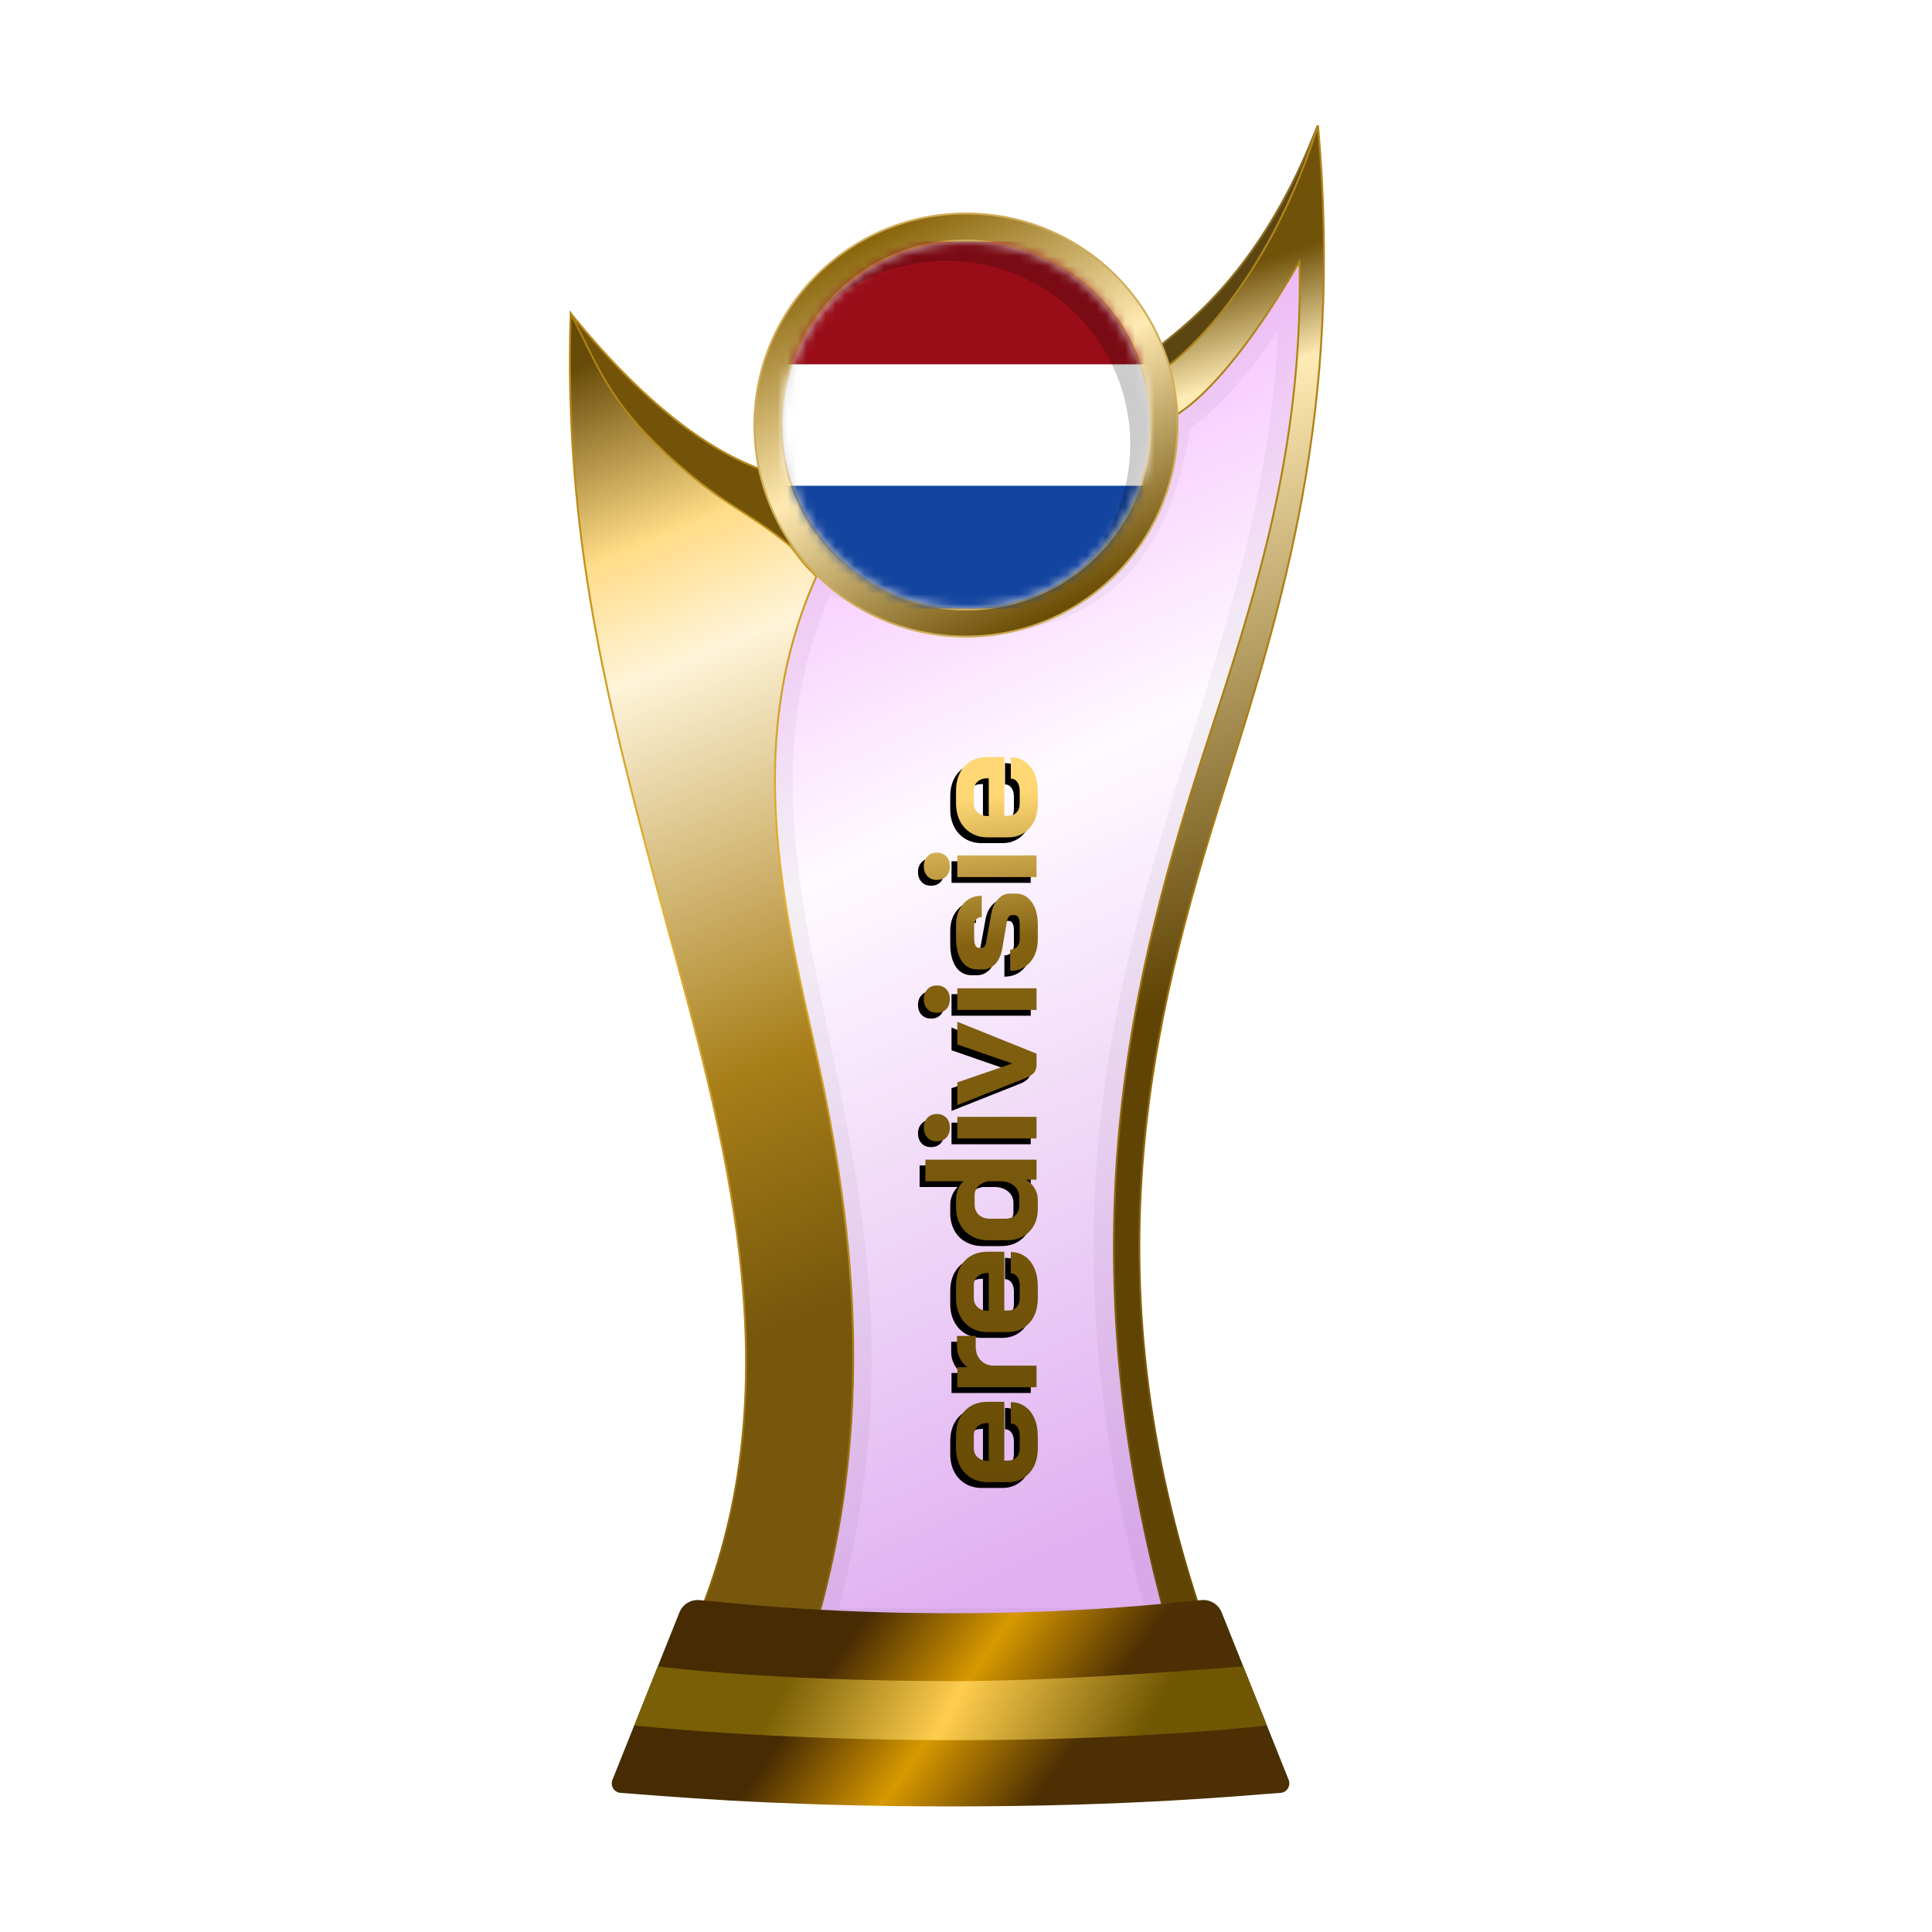 <?xml version="1.0" encoding="UTF-8"?>
<svg width="200px" height="200px" viewBox="0 0 200 200" version="1.1" xmlns="http://www.w3.org/2000/svg" xmlns:xlink="http://www.w3.org/1999/xlink">
    <title>netherlands_gold</title>
    <defs>
        <linearGradient x1="39.044%" y1="6.772%" x2="58.233%" y2="95.397%" id="linearGradient-1">
            <stop stop-color="#EE86FF" offset="0%"></stop>
            <stop stop-color="#FEF7FF" offset="37.799%"></stop>
            <stop stop-color="#CB7CE7" offset="100%"></stop>
        </linearGradient>
        <filter x="-9.2%" y="-7.0%" width="118.4%" height="110.5%" filterUnits="objectBoundingBox" id="filter-2">
            <feGaussianBlur stdDeviation="1" in="SourceGraphic"></feGaussianBlur>
        </filter>
        <linearGradient x1="50%" y1="9.706%" x2="53.008%" y2="57.196%" id="linearGradient-3">
            <stop stop-color="#705209" offset="0%"></stop>
            <stop stop-color="#FFEBB5" offset="15.683%"></stop>
            <stop stop-color="#5F4404" offset="100%"></stop>
        </linearGradient>
        <linearGradient x1="50.955%" y1="-0.323%" x2="51.506%" y2="94.957%" id="linearGradient-4">
            <stop stop-color="#B1871D" offset="0%"></stop>
            <stop stop-color="#A97D10" offset="47.712%"></stop>
            <stop stop-color="#6C4E04" offset="100%"></stop>
        </linearGradient>
        <linearGradient x1="48.684%" y1="0.016%" x2="56.281%" y2="77.617%" id="linearGradient-5">
            <stop stop-color="#664B08" offset="0%"></stop>
            <stop stop-color="#FFDC87" offset="19.473%"></stop>
            <stop stop-color="#FFF4D9" offset="32.378%"></stop>
            <stop stop-color="#A87E18" offset="74.156%"></stop>
            <stop stop-color="#76570C" offset="100%"></stop>
        </linearGradient>
        <linearGradient x1="52.298%" y1="-0.283%" x2="54.68%" y2="93.621%" id="linearGradient-6">
            <stop stop-color="#AA7E0F" offset="0%"></stop>
            <stop stop-color="#E4B337" offset="47.712%"></stop>
            <stop stop-color="#8C660B" offset="100%"></stop>
        </linearGradient>
        <linearGradient x1="29.723%" y1="45.927%" x2="71.412%" y2="54.64%" id="linearGradient-7">
            <stop stop-color="#472B03" offset="0%"></stop>
            <stop stop-color="#D89900" offset="49.166%"></stop>
            <stop stop-color="#4C2F03" offset="100%"></stop>
        </linearGradient>
        <linearGradient x1="22.357%" y1="48.161%" x2="82.774%" y2="51.797%" id="linearGradient-8">
            <stop stop-color="#795F05" offset="0%"></stop>
            <stop stop-color="#FFCD4E" offset="46.571%"></stop>
            <stop stop-color="#705703" offset="100%"></stop>
        </linearGradient>
        <linearGradient x1="15.322%" y1="11.29%" x2="60.493%" y2="100.18%" id="linearGradient-9">
            <stop stop-color="#88640A" offset="0%"></stop>
            <stop stop-color="#FFEAB2" offset="47.712%"></stop>
            <stop stop-color="#6B4D04" offset="100%"></stop>
        </linearGradient>
        <linearGradient x1="0%" y1="50.453%" x2="94.547%" y2="48.765%" id="linearGradient-10">
            <stop stop-color="#684C05" offset="0%"></stop>
            <stop stop-color="#846211" offset="78.543%"></stop>
            <stop stop-color="#FFD774" offset="100%"></stop>
        </linearGradient>
        <path d="M67.517,121.8 C66.827,121.8 66.213,121.674 65.676,121.422 C65.15,121.159 64.74,120.798 64.444,120.337 C64.148,119.866 64,119.329 64,118.727 L64,116.607 C64,115.96 64.148,115.39 64.444,114.897 C64.74,114.405 65.15,114.021 65.676,113.747 C66.213,113.473 66.827,113.336 67.517,113.336 L68.832,113.336 C69.884,113.336 70.727,113.632 71.363,114.224 C71.998,114.815 72.316,115.604 72.316,116.59 L72.316,118.332 L66.235,118.332 L66.235,118.727 C66.235,119.088 66.35,119.379 66.58,119.598 C66.81,119.817 67.123,119.927 67.517,119.927 L68.799,119.927 C69.182,119.927 69.489,119.844 69.719,119.68 C69.96,119.505 70.081,119.28 70.081,119.006 L72.283,119.006 C72.283,119.554 72.135,120.042 71.839,120.469 C71.544,120.896 71.127,121.225 70.59,121.455 C70.064,121.685 69.456,121.8 68.766,121.8 L67.517,121.8 Z M70.114,116.722 L70.114,116.59 C70.114,116.163 69.999,115.823 69.769,115.571 C69.539,115.308 69.232,115.177 68.848,115.177 L67.517,115.177 C67.123,115.177 66.805,115.314 66.564,115.588 C66.323,115.862 66.202,116.223 66.202,116.672 L66.202,116.722 L70.114,116.722 Z M73.83,113.468 L75.901,113.468 L75.901,114.519 C76.109,114.202 76.405,113.944 76.788,113.747 C77.183,113.539 77.594,113.435 78.021,113.435 L79.139,113.435 L79.139,115.374 L78.021,115.374 C77.44,115.374 76.969,115.549 76.608,115.9 C76.246,116.251 76.065,116.7 76.065,117.248 L76.065,121.669 L73.83,121.669 L73.83,113.468 Z M83.053,121.8 C82.363,121.8 81.749,121.674 81.213,121.422 C80.687,121.159 80.276,120.798 79.98,120.337 C79.684,119.866 79.536,119.329 79.536,118.727 L79.536,116.607 C79.536,115.96 79.684,115.39 79.98,114.897 C80.276,114.405 80.687,114.021 81.213,113.747 C81.749,113.473 82.363,113.336 83.053,113.336 L84.368,113.336 C85.42,113.336 86.263,113.632 86.899,114.224 C87.534,114.815 87.852,115.604 87.852,116.59 L87.852,118.332 L81.771,118.332 L81.771,118.727 C81.771,119.088 81.886,119.379 82.116,119.598 C82.347,119.817 82.659,119.927 83.053,119.927 L84.335,119.927 C84.719,119.927 85.025,119.844 85.255,119.68 C85.496,119.505 85.617,119.28 85.617,119.006 L87.819,119.006 C87.819,119.554 87.671,120.042 87.376,120.469 C87.08,120.896 86.663,121.225 86.126,121.455 C85.601,121.685 84.992,121.8 84.302,121.8 L83.053,121.8 Z M85.65,116.722 L85.65,116.59 C85.65,116.163 85.535,115.823 85.305,115.571 C85.075,115.308 84.768,115.177 84.384,115.177 L83.053,115.177 C82.659,115.177 82.341,115.314 82.1,115.588 C81.859,115.862 81.738,116.223 81.738,116.672 L81.738,116.722 L85.65,116.722 Z M92.292,121.8 C91.317,121.8 90.528,121.504 89.925,120.913 C89.333,120.321 89.038,119.543 89.038,118.579 L89.038,116.705 C89.038,116.037 89.18,115.451 89.465,114.947 C89.75,114.432 90.15,114.037 90.665,113.763 C91.18,113.479 91.777,113.336 92.456,113.336 L93.36,113.336 C93.678,113.336 94.001,113.407 94.329,113.55 C94.658,113.681 94.932,113.862 95.151,114.092 L95.151,110.164 L97.386,110.164 L97.386,121.669 L95.316,121.669 L95.316,120.584 C95.097,120.945 94.801,121.241 94.428,121.471 C94.055,121.69 93.667,121.8 93.261,121.8 L92.292,121.8 Z M93.508,119.877 C93.957,119.877 94.329,119.718 94.625,119.401 C94.932,119.072 95.107,118.639 95.151,118.102 L95.151,116.672 C95.075,116.245 94.905,115.905 94.642,115.653 C94.39,115.39 94.089,115.259 93.738,115.259 L92.735,115.259 C92.297,115.259 91.941,115.407 91.667,115.703 C91.404,115.999 91.273,116.387 91.273,116.87 L91.273,118.414 C91.273,118.853 91.393,119.209 91.634,119.483 C91.875,119.746 92.188,119.877 92.571,119.877 L93.508,119.877 Z M100.698,112.695 C100.271,112.695 99.926,112.575 99.663,112.334 C99.411,112.082 99.285,111.753 99.285,111.347 C99.285,110.942 99.411,110.619 99.663,110.378 C99.926,110.126 100.271,110 100.698,110 C101.126,110 101.465,110.126 101.717,110.378 C101.98,110.619 102.112,110.942 102.112,111.347 C102.112,111.753 101.98,112.082 101.717,112.334 C101.465,112.575 101.126,112.695 100.698,112.695 Z M99.581,113.468 L101.816,113.468 L101.816,121.669 L99.581,121.669 L99.581,113.468 Z M107.208,121.669 C106.89,121.669 106.622,121.587 106.403,121.422 C106.194,121.247 106.014,120.973 105.86,120.6 L103.033,113.468 L105.384,113.468 L107.323,119.105 L107.356,119.105 L109.312,113.468 L111.662,113.468 L108.358,121.669 L107.208,121.669 Z M114.004,112.695 C113.576,112.695 113.231,112.575 112.968,112.334 C112.716,112.082 112.59,111.753 112.59,111.347 C112.59,110.942 112.716,110.619 112.968,110.378 C113.231,110.126 113.576,110 114.004,110 C114.431,110 114.77,110.126 115.022,110.378 C115.285,110.619 115.417,110.942 115.417,111.347 C115.417,111.753 115.285,112.082 115.022,112.334 C114.77,112.575 114.431,112.695 114.004,112.695 Z M112.886,113.468 L115.121,113.468 L115.121,121.669 L112.886,121.669 L112.886,113.468 Z M120.234,121.8 C119.237,121.8 118.437,121.537 117.834,121.011 C117.232,120.485 116.93,119.795 116.93,118.94 L119.132,118.94 C119.132,119.236 119.231,119.477 119.428,119.664 C119.637,119.839 119.905,119.927 120.234,119.927 L121.713,119.927 C122.37,119.927 122.699,119.746 122.699,119.384 L122.699,119.105 C122.699,118.995 122.644,118.897 122.535,118.809 C122.425,118.71 122.277,118.645 122.091,118.612 L119.248,118.119 C118.579,118.009 118.048,117.774 117.653,117.412 C117.27,117.039 117.078,116.607 117.078,116.114 L117.078,115.571 C117.078,114.87 117.363,114.322 117.933,113.928 C118.513,113.533 119.319,113.336 120.349,113.336 L121.631,113.336 C122.551,113.336 123.291,113.583 123.849,114.076 C124.419,114.558 124.704,115.199 124.704,115.999 L122.502,115.999 C122.502,115.758 122.419,115.566 122.255,115.423 C122.102,115.281 121.893,115.21 121.631,115.21 L120.382,115.21 C119.669,115.21 119.313,115.374 119.313,115.703 L119.313,115.966 C119.313,116.086 119.357,116.19 119.445,116.278 C119.543,116.355 119.68,116.41 119.856,116.442 L122.847,116.985 C123.471,117.094 123.975,117.33 124.359,117.692 C124.742,118.042 124.934,118.442 124.934,118.891 L124.934,119.483 C124.934,120.195 124.638,120.759 124.046,121.176 C123.466,121.592 122.688,121.8 121.713,121.8 L120.234,121.8 Z M127.758,112.695 C127.331,112.695 126.986,112.575 126.723,112.334 C126.471,112.082 126.345,111.753 126.345,111.347 C126.345,110.942 126.471,110.619 126.723,110.378 C126.986,110.126 127.331,110 127.758,110 C128.185,110 128.525,110.126 128.777,110.378 C129.04,110.619 129.171,110.942 129.171,111.347 C129.171,111.753 129.04,112.082 128.777,112.334 C128.525,112.575 128.185,112.695 127.758,112.695 Z M126.64,113.468 L128.876,113.468 L128.876,121.669 L126.64,121.669 L126.64,113.468 Z M134.268,121.8 C133.577,121.8 132.964,121.674 132.427,121.422 C131.901,121.159 131.49,120.798 131.194,120.337 C130.898,119.866 130.751,119.329 130.751,118.727 L130.751,116.607 C130.751,115.96 130.898,115.39 131.194,114.897 C131.49,114.405 131.901,114.021 132.427,113.747 C132.964,113.473 133.577,113.336 134.268,113.336 L135.582,113.336 C136.634,113.336 137.478,113.632 138.113,114.224 C138.749,114.815 139.067,115.604 139.067,116.59 L139.067,118.332 L132.986,118.332 L132.986,118.727 C132.986,119.088 133.101,119.379 133.331,119.598 C133.561,119.817 133.873,119.927 134.268,119.927 L135.549,119.927 C135.933,119.927 136.24,119.844 136.47,119.68 C136.711,119.505 136.831,119.28 136.831,119.006 L139.034,119.006 C139.034,119.554 138.886,120.042 138.59,120.469 C138.294,120.896 137.878,121.225 137.341,121.455 C136.815,121.685 136.207,121.8 135.517,121.8 L134.268,121.8 Z M136.864,116.722 L136.864,116.59 C136.864,116.163 136.749,115.823 136.519,115.571 C136.289,115.308 135.982,115.177 135.599,115.177 L134.268,115.177 C133.873,115.177 133.556,115.314 133.314,115.588 C133.073,115.862 132.953,116.223 132.953,116.672 L132.953,116.722 L136.864,116.722 Z" id="path-11"></path>
        <filter x="-1.2%" y="-7.6%" width="101.6%" height="110.2%" filterUnits="objectBoundingBox" id="filter-12">
            <feOffset dx="-0.6" dy="-0.6" in="SourceAlpha" result="shadowOffsetOuter1"></feOffset>
            <feColorMatrix values="0 0 0 0 0   0 0 0 0 0   0 0 0 0 0  0 0 0 0.2 0" type="matrix" in="shadowOffsetOuter1"></feColorMatrix>
        </filter>
        <circle id="path-13" cx="19" cy="19" r="19"></circle>
    </defs>
    <g id="netherlands_gold" stroke="none" stroke-width="1" fill="none" fill-rule="evenodd">
        <g id="euro_qualify_gold_shield" transform="translate(59, 13)">
            <g id="cup" transform="translate(-0, 0)">
                <path d="M25.9,46 C10,79.5 39.5,107 25.182,155.5 L62.144,155.5 C43.037,88.637 76.262,63.456 75.431,14.451 C66.71,28.571 62.4,30 62.4,30 C59.078,53.672 42.512,53.06 25.9,46 Z" id="glass" fill="url(#linearGradient-1)" fill-rule="nonzero" opacity="0.6"></path>
                <path d="M25.9,46 C10,79.5 39.5,107 25.182,155.5 L62.144,155.5 C43.037,88.637 76.262,63.456 75.431,14.451 C66.71,28.571 62.4,30 62.4,30 C59.078,53.672 42.512,53.06 25.9,46 Z" id="glass-shadow" stroke="#000000" stroke-width="4" opacity="0.2" fill-rule="nonzero" filter="url(#filter-2)"></path>
                <path d="M77.4,0 C69.9,19.5 58.9,23 60.4,24 L61.4,26.5 C69.9,24 77.4,10 77.4,0 Z" id="Path" stroke="#8B6D22" stroke-width="0.2" fill="#5B4612" fill-rule="nonzero"></path>
                <path d="M75.531,14.449 L75.525,14.093 L75.345,14.4 C71.083,21.669 67.706,25.673 65.398,27.859 C64.244,28.951 63.358,29.589 62.763,29.953 C62.465,30.135 62.24,30.248 62.091,30.316 C62.045,30.337 62.007,30.353 61.975,30.366 L61.012,25.547 C61.029,25.536 61.05,25.522 61.075,25.505 C61.155,25.452 61.271,25.372 61.422,25.264 C61.723,25.046 62.159,24.715 62.701,24.256 C63.784,23.338 65.292,21.913 66.989,19.877 C70.329,15.871 74.404,9.504 77.441,0.005 C80.081,29.62 73.719,49.746 67.747,68.635 C60.167,92.611 53.219,119.579 66.142,156.4 L62.219,156.4 C50.618,115.733 58.388,86.997 66.053,63.575 C70.975,48.533 75.856,33.617 75.531,14.449 Z" id="Path" stroke="url(#linearGradient-4)" stroke-width="0.2" fill="url(#linearGradient-3)" fill-rule="nonzero"></path>
                <path d="M0.12,19.5 C7.453,28.5 14.413,34 21,36 L24,45 C8.413,35.333 0.453,26.833 0.12,19.5 Z" id="Path-2" stroke="#B68A1C" stroke-width="0.2" fill="#725307"></path>
                <path d="M12.448,156.4 C24.523,129.475 14.934,101.369 8.615,77.48 C4.139,60.556 -0.705,42.242 0.085,19.478 C2.915,24.898 4,28.5 10,34 C16,39.5 17.965,39.575 22.86,43.571 C23.46,44.321 23.976,45.069 24.5,45.631 C24.763,45.913 25,46.147 25.16,46.312 C25.213,46.367 25.327,46.496 25.5,46.7 C18.264,62.841 21.677,79.21 25.037,94.011 C28.6,109.705 32.549,132.09 25.108,156.4 L12.448,156.4 Z" id="Path" stroke="url(#linearGradient-6)" stroke-width="0.2" fill="url(#linearGradient-5)" fill-rule="nonzero"></path>
                <path d="M11.335,153.913 C11.669,153.078 12.513,152.565 13.409,152.641 C16.674,152.916 25.364,154 39.5,154 C53.636,154 62.126,152.916 65.391,152.641 C66.287,152.565 67.131,153.078 67.465,153.913 L74.398,171.244 C74.647,171.869 74.227,172.553 73.557,172.598 C69.827,172.849 58.454,174 39.5,174 C20.546,174 8.973,172.849 5.243,172.598 C4.573,172.553 4.153,171.869 4.402,171.244 L11.335,153.913 Z" id="Path" fill="url(#linearGradient-7)" fill-rule="nonzero"></path>
                <path d="M9.1,159.5 C9.1,159.5 20.307,161.029 39.902,161.029 C51.809,161.029 69.7,159.5 69.7,159.5 L72.15,165.617 C72.15,165.617 59.498,167.146 39.902,167.146 C20.307,167.146 6.66,165.617 6.66,165.617 L9.1,159.5 Z" id="Path" fill="url(#linearGradient-8)" fill-rule="nonzero"></path>
                <circle id="Oval" fill="#8B7234" cx="41" cy="31" r="21"></circle>
                <path d="M41,9.1 C47.048,9.1 52.523,11.551 56.486,15.514 C60.449,19.477 62.9,24.952 62.9,31 C62.9,37.048 60.449,42.523 56.486,46.486 C52.523,50.449 47.048,52.9 41,52.9 C34.952,52.9 29.477,50.449 25.514,46.486 C21.551,42.523 19.1,37.048 19.1,31 C19.1,24.952 21.551,19.477 25.514,15.514 C29.477,11.551 34.952,9.1 41,9.1 Z M41,11.9 C35.726,11.9 30.951,14.038 27.494,17.494 C24.038,20.951 21.9,25.726 21.9,31 C21.9,36.274 24.038,41.049 27.494,44.506 C30.951,47.962 35.726,50.1 41,50.1 C46.274,50.1 51.049,47.962 54.506,44.506 C57.962,41.049 60.1,36.274 60.1,31 C60.1,25.726 57.962,20.951 54.506,17.494 C51.049,14.038 46.274,11.9 41,11.9 Z" id="Shape" stroke="#CFAD59" stroke-width="0.2" fill="url(#linearGradient-9)"></path>
            </g>
        </g>
        <g id="Combined-Shape" fill-rule="nonzero" transform="translate(101.533, 115.9) rotate(-90) translate(-101.533, -115.9)">
            <use fill="black" fill-opacity="1" filter="url(#filter-12)" xlink:href="#path-11"></use>
            <use fill="url(#linearGradient-10)" xlink:href="#path-11"></use>
        </g>
        <g id="flag" transform="translate(81, 25)">
            <mask id="mask-14" fill="white">
                <use xlink:href="#path-13"></use>
            </mask>
            <use id="Mask" fill="#D8D8D8" xlink:href="#path-13"></use>
            <g mask="url(#mask-14)" fill-rule="nonzero" id="Path">
                <g transform="translate(-6, 0)">
                    <path d="M0,3.8 C0,1.701 1.701,0 3.8,0 L45.6,0 C47.699,0 49.4,1.701 49.4,3.8 L49.4,12.73 L0,12.73 L0,3.8 Z" fill="#990D19"></path>
                    <path d="M0,25.27 L49.4,25.27 L49.4,34.2 C49.4,36.299 47.699,38 45.6,38 L3.8,38 C1.701,38 0,36.299 0,34.2 L0,25.27 Z" fill="#1244A0"></path>
                    <polygon fill="#FFFFFF" points="0 12.73 49.4 12.73 49.4 25.27 0 25.27"></polygon>
                </g>
            </g>
            <path d="M19,0 C29.493,0 38,8.507 38,19 C38,24.756 35.441,29.914 31.398,33.398 C34.266,30.07 36,25.738 36,21 C36,10.507 27.493,2 17,2 C12.262,2 7.93,3.734 4.602,6.602 C8.086,2.559 13.244,0 19,0 Z" id="Path" fill-opacity="0.2" fill="#000000" mask="url(#mask-14)"></path>
        </g>
    </g>
</svg>